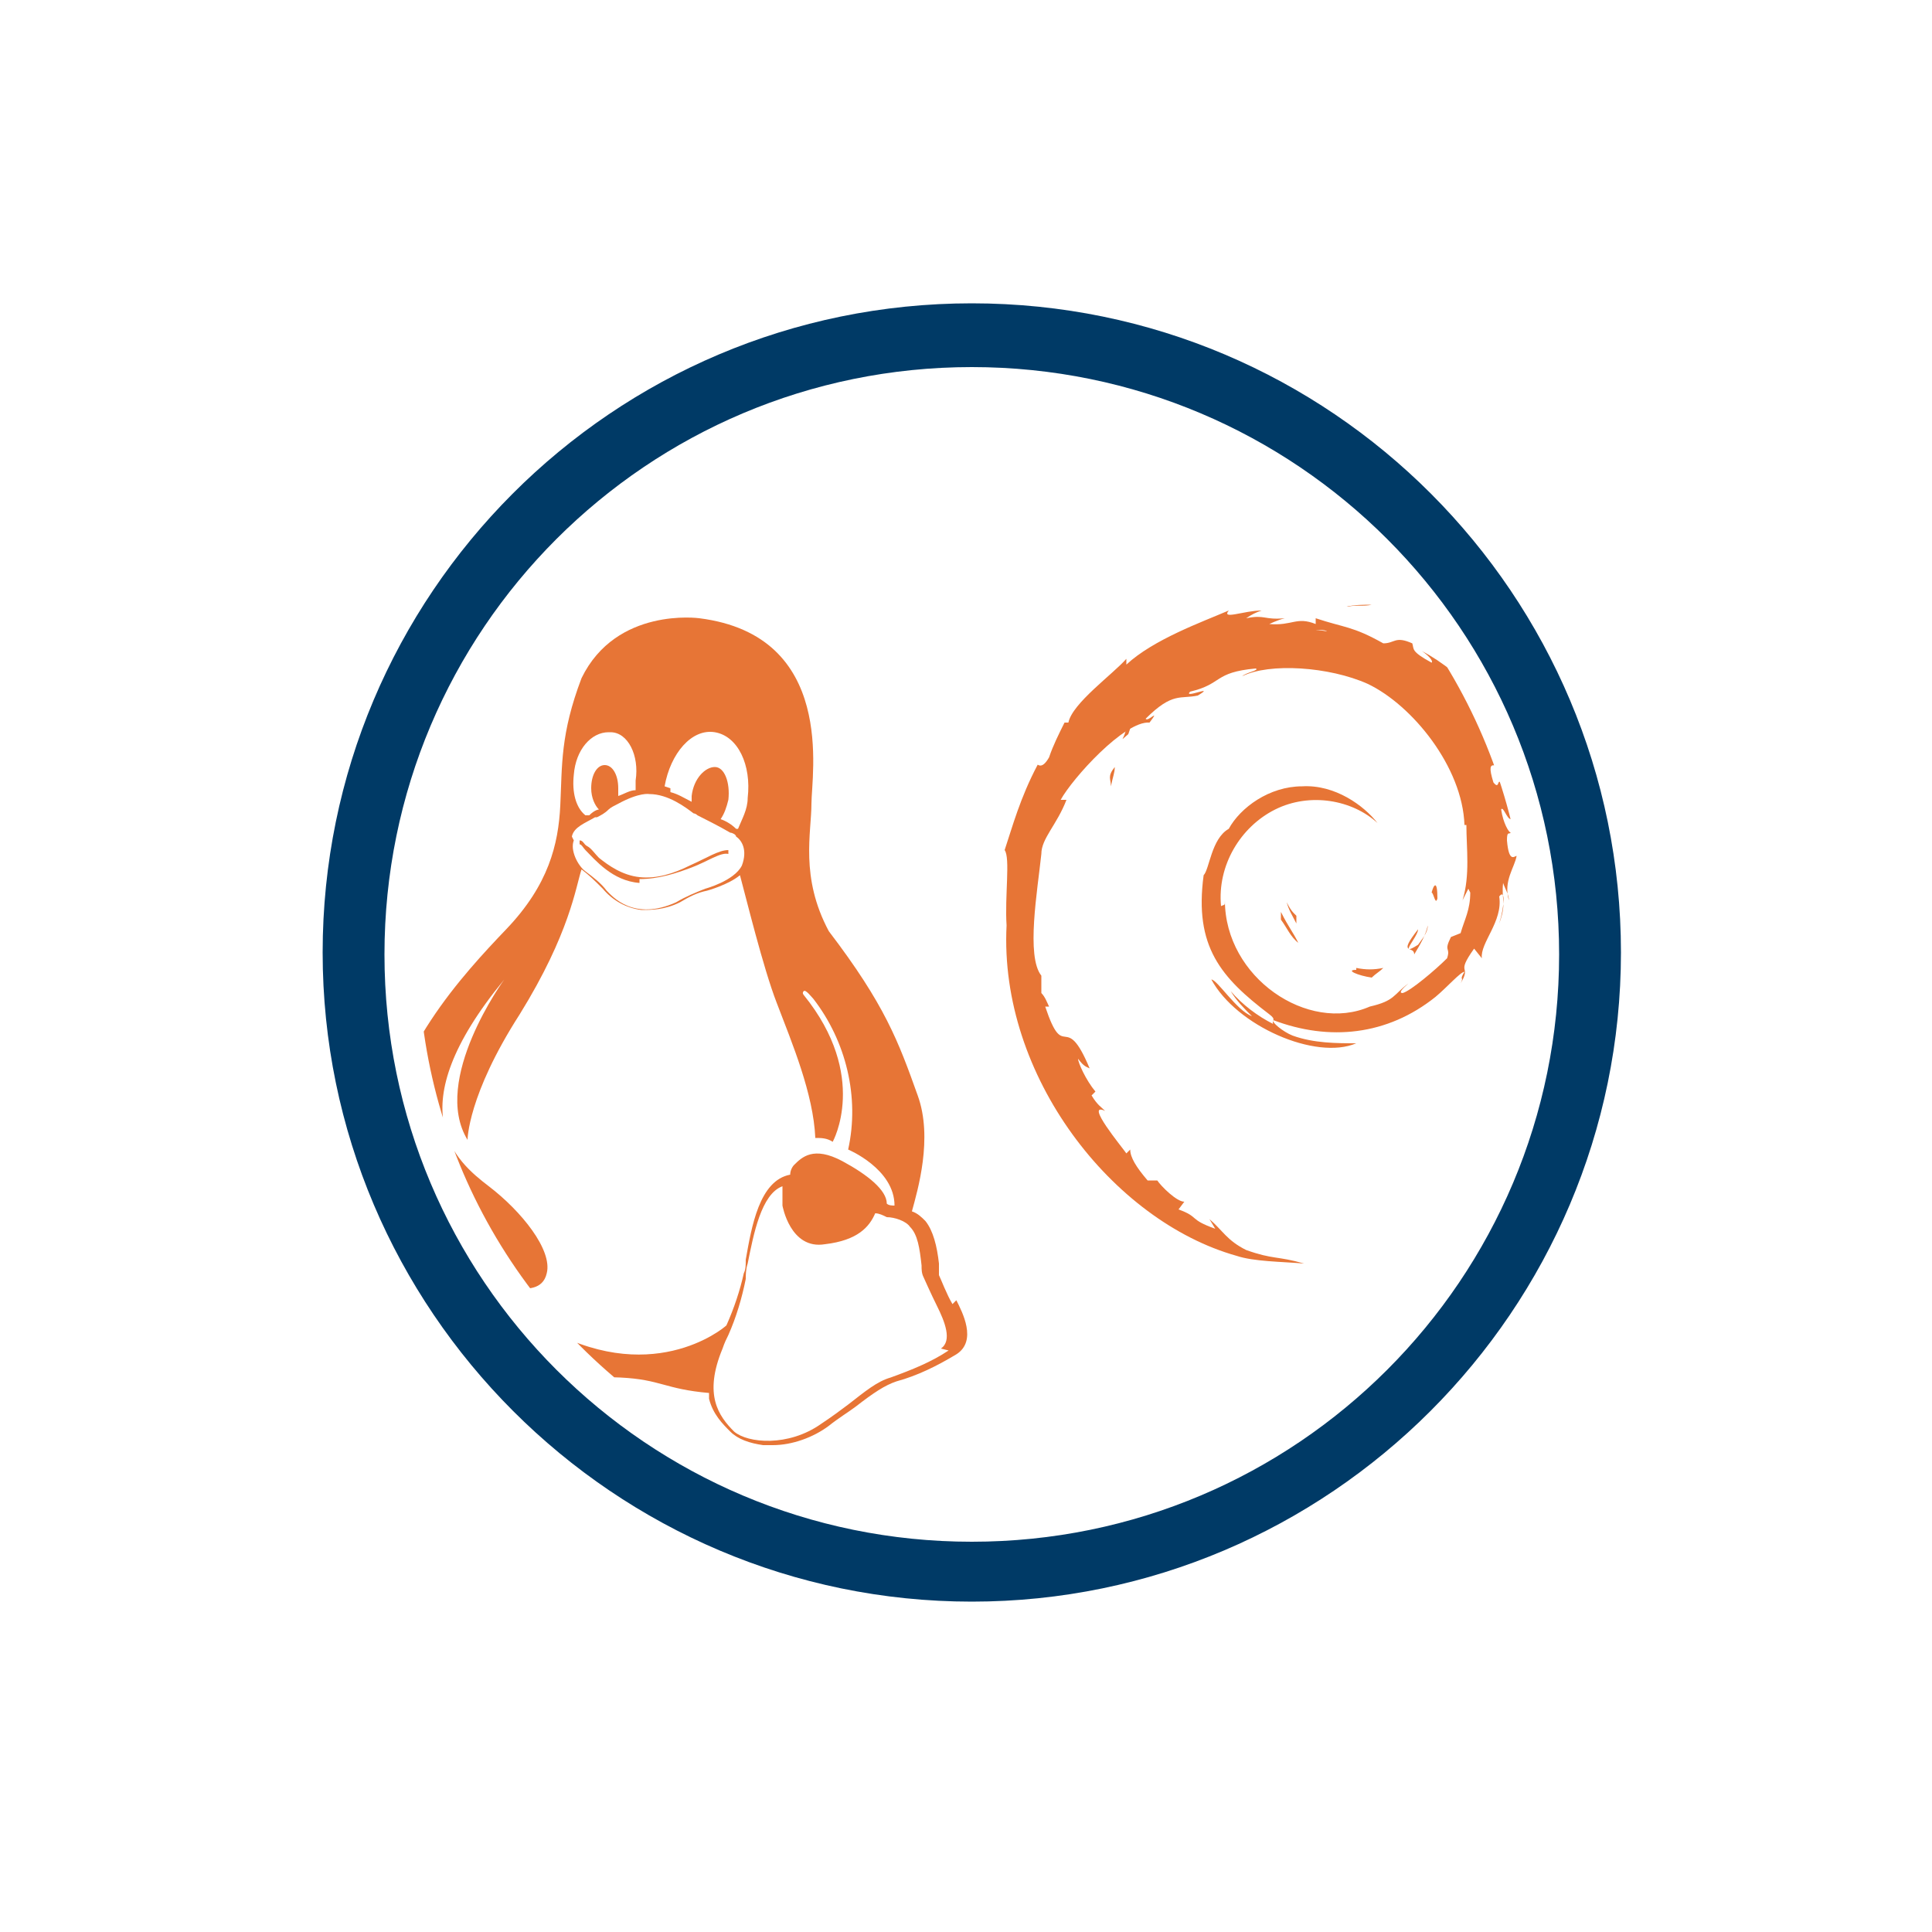 <?xml version="1.0" encoding="UTF-8"?> <svg xmlns="http://www.w3.org/2000/svg" xmlns:xlink="http://www.w3.org/1999/xlink" version="1.1" viewBox="0 0 100 100"><defs><style> .cls-1 { fill: #003a66; fill-rule: evenodd; } .cls-2 { fill: none; } .cls-3 { fill: #e77536; } .cls-4 { clip-path: url(#clippath); } </style><clipPath id="clippath"><circle class="cls-2" cx="50.3" cy="49.4" r="28.7" transform="translate(-18.4 33.8) rotate(-31.7)"></circle></clipPath></defs><g><g id="_圖層_1" data-name="圖層_1"><g><path class="cls-1" d="M50.3,15.7c18.6,0,33.6,15.1,33.6,33.6s-15.1,33.6-33.6,33.6-33.6-15.1-33.6-33.6S31.7,15.7,50.3,15.7h0ZM50.3,19c-16.8,0-30.4,13.6-30.4,30.4s13.6,30.4,30.4,30.4,30.4-13.6,30.4-30.4-13.6-30.4-30.4-30.4Z"></path><g class="cls-4"><g id="_圖層_2" data-name="圖層_2"><path class="cls-3" d="M33.1,45.5c1,0,1.9-.3,2.7-.6s1.5-.8,1.9-.7v-.2h0c-.5,0-1.1.4-2,.8-.8.4-1.7.7-2.6.6s-1.6-.6-2.1-1c-.2-.2-.4-.5-.6-.6s-.2-.3-.4-.3v.2s0,0,0,0h0c.1,0,.2.2.3.3.5.5,1.4,1.6,2.8,1.7Z"></path><path class="cls-3" d="M49.3,67.5h0c-.3-.5-.6-1.3-.7-1.5,0-.2,0-.4,0-.6-.1-.9-.3-1.7-.7-2.2-.2-.2-.4-.4-.7-.5.3-1.1,1.1-3.8.3-6-1-2.8-1.7-4.7-4.6-8.5-1.5-2.8-.9-5.1-.9-6.6s1.3-8.7-5.8-9.6c0,0-4.3-.6-6.1,3.1-1.1,2.9-1,4.5-1.1,6.6-.1,2-.6,4.1-2.8,6.4-2.2,2.3-6.1,6.5-6.3,11.3,0,0-.2.1-.2.2-.2.2-.3.4-.5.5-.4.4-.8.9-1.1,1h0s0,0,0,0c-.2.2-.6.3-1,.3-.7.1-1.4.3-1.8.9-.5.7-.5,1.3-.5,2.4h0c0,.3,0,1.2,0,1.6,0,0,0,0,0,.1-.3.7-1.1,2.3.2,3.2.9.6,1.8.8,2.7.9.3,0,.5,0,.7.1.9.2,1.8.4,3.7,1.6.7.4,1.5.7,2.3.8,1.2.1,2.2-.2,2.7-.8.1-.2.3-.4.5-.6h0s2.4-.4,4.5-.3c2.1.1,2.3.6,4.6.8,0,.1,0,.2,0,.3.2.8.7,1.3,1.1,1.7.4.4,1,.6,1.7.7.2,0,.4,0,.5,0,1,0,2.1-.4,2.9-1,.5-.4,1-.7,1.4-1,.9-.7,1.5-1.1,2.1-1.3,1.1-.3,2.1-.8,3.1-1.4,1.1-.7.3-2.2,0-2.8ZM31.4,41.5s0,0,0,0c0,0,0,0,0,0h0ZM31.5,41.4s0,0,0,0c0,0,0,0,0,0h0ZM31.6,41.4s0,0,0,0c0,0,0,0,0,0h0ZM31.7,41.3s0,0,0,0c0,0,0,0,0,0h0ZM31.1,41.7h0s0,0,0,0h0ZM31.3,41.6h0s0,0,0,0h0ZM29.6,43.3c.1-.5.7-.7,1.2-1,0,0,0,0,.1,0,.2-.1.4-.2.6-.4.1-.1.3-.2.5-.3,1.1-.6,1.6-.5,1.6-.5h0c1,0,1.9.7,2.3,1,0,0,.1,0,.2.1.2.1,1.2.6,1.7.9.1,0,.3.1.3.2.3.2.6.7.3,1.5-.4.8-1.9,1.2-1.9,1.2h0c-.5.2-1,.4-1.5.7-2.2,1-3.3-.3-3.6-.6,0,0,0,0,0,0-.3-.4-.7-.7-1.1-1-.4-.3-.8-1.1-.6-1.6ZM34.4,40.7c.3-1.7,1.4-3,2.6-2.8s1.9,1.7,1.7,3.4c0,.6-.3,1.1-.5,1.6h0s0,0,0,0h-.1c-.2-.2-.5-.4-.8-.5.2-.3.3-.6.4-1,.1-.9-.2-1.7-.7-1.7s-1.1.6-1.2,1.5v.3c-.4-.2-.7-.4-1.1-.5,0,0,0-.1,0-.2h0ZM31.6,37.9c.9,0,1.5,1.2,1.3,2.5,0,.2,0,.3,0,.5-.3,0-.6.2-.9.3,0,0,0,0,0,0,0-.1,0-.3,0-.4,0-.7-.3-1.2-.7-1.2s-.7.5-.7,1.2c0,.5.2.9.4,1.1h0s-.2,0-.5.3c0,0-.1,0-.2,0-.5-.4-.7-1.2-.6-2.1.1-1.3.9-2.2,1.8-2.2ZM31.9,41.2h0s0,0,0,0h0ZM26.7,72.1c-.7.8-2.7,1-4.4,0-2-1.2-3-1.5-3.9-1.7-.2,0-.5-.1-.7-.2-.8-.1-1.7-.3-2.5-.9-.8-.5-.5-1.6,0-2.6,0,0,0,0,0-.1.3-.6.2-1.7.1-1.8,0-1.1,0-1.5.4-2.1h0s0,0,0,0c.2-.5.9-.6,1.4-.7.5-.1.9-.2,1.2-.4.4-.2.8-.6,1.2-1.1.2-.2.3-.4.5-.5.4-.5,1.1-.4,1.1-.4h0c1.6,0,2.7,2.6,3.2,4.1.4,1.1.7,1.6,1.3,2.5.3.5.7,1.1,1.2,1.9,1.4,2.3.5,3.3-.2,4.1ZM27.8,68.6c-.1-.3-.3-.6-.4-.9-.2-.4-.4-.7-.6-1,.4,0,1.3.1,1.5-.8.3-1.2-1.3-3.2-3-4.5s-4.8-3.9.8-10.7c0,0-3.8,5.2-1.9,8.3,0,0,0-2.3,2.7-6.5,2.6-4.2,2.9-6.6,3.2-7.5.4.3.7.6,1.1,1,0,0,0,0,0,0,.5.6,1.2,1,2,1.1.5,0,1.2,0,2-.4h0c.5-.3.9-.5,1.4-.6,0,0,1.1-.3,1.7-.8.3,1.1,1.2,4.8,1.9,6.6.8,2.1,1.9,4.7,2,7,.3,0,.6,0,.9.2,0,0,1.9-3.4-1.5-7.6,0,0-.1-.1,0-.2s.4.3.5.4c1.7,2.2,2.4,5.1,1.8,7.8,0,0,2.4,1,2.4,2.9h0c-.1,0-.3,0-.4-.1,0-.7-1-1.5-2.3-2.2-1.5-.8-2.1-.2-2.5.2-.1.1-.2.3-.2.5-1.6.3-2,2.7-2.3,4.4,0,.3,0,.5-.1.7-.2.9-.5,1.8-.9,2.7-.2.2-4,3.3-9.6,0h0ZM49.1,69.9c-.9.6-1.9,1-3,1.4-.7.2-1.3.7-2.2,1.4-.4.3-.8.6-1.4,1-1.7,1.2-3.8,1-4.5.4-.8-.8-1.6-1.9-.6-4.3.1-.3.2-.5.3-.7.4-.9.7-1.9.9-2.9,0-.2,0-.5.1-.8.3-1.5.7-3.6,1.8-4,0,.3,0,.7,0,1,0,0,.4,2.3,2.2,2,1.7-.2,2.3-.9,2.6-1.6.2,0,.4.1.6.2.4,0,1,.2,1.2.5h0s0,0,0,0c.4.4.5,1.1.6,2,0,.2,0,.4.1.6h0s0,0,0,0c0,0,.4.9.7,1.5h0c.4.8.8,1.8.2,2.2h0Z"></path></g><g><path class="cls-3" d="M70.2,50.2c-.6,0,.1.3.8.4.2-.2.4-.3.6-.5-.5.1-.9.1-1.4,0M73.2,49.4c.3-.5.6-1,.7-1.5,0,.4-.3.7-.5,1-1.1.7,0-.4,0-.8-1.1,1.4-.2.8-.2,1.3M74.4,46.5c0-1-.2-.7-.3-.3.1,0,.2.7.3.3M68.1,32.6c.3,0,.7,0,.6.2.3,0,.4-.1-.6-.2M68.7,32.8h-.2s.2,0,.2,0h0M76.1,46.2c0,.9-.3,1.4-.5,2.1l-.5.2c-.4.8,0,.5-.2,1.1-.6.6-1.9,1.7-2.3,1.8-.3,0,.2-.4.3-.5-.8.6-.7.9-2,1.2h0c-3.2,1.4-7.5-1.5-7.5-5.5,0,.3,0,.2-.2.3-.2-2.1,1-4.1,2.8-5,1.8-.9,4-.5,5.3.7-.7-.9-2.2-2-3.9-1.9-1.7,0-3.2,1.1-3.8,2.2-.9.5-1,2.1-1.3,2.4-.5,3.7.9,5.3,3.4,7.2.4.3.1.3.2.5-.8-.4-1.6-1-2.2-1.7.3.5.7.9,1.1,1.3-.8-.3-1.8-1.9-2.1-1.9,1.3,2.4,5.4,4.2,7.5,3.3-1,0-2.2,0-3.3-.4-.5-.2-1.1-.7-1-.8,2.9,1.1,5.9.8,8.4-1.2.6-.5,1.3-1.3,1.5-1.3-.3.5,0,.2-.2.6.6-1-.3-.4.7-1.8l.4.5c-.1-.8,1.1-1.9.9-3.2.3-.4.3.4,0,1.4.4-1.1.1-1.2.2-2.1.1.3.3.6.3.9-.3-1,.3-1.7.4-2.3-.1,0-.4.4-.5-.8,0-.5.1-.3.2-.4-.1,0-.4-.5-.5-1.2.1-.2.3.5.5.5-.1-.6-.3-1.1-.3-1.5-.5-1-.2.1-.6-.4-.5-1.6.4-.4.5-1.1.8,1.1,1.2,2.8,1.4,3.5-.1-.9-.4-1.7-.7-2.5.2,0-.4-1.8.3-.5-.7-2.6-3.1-5.1-5.2-6.2.3.2.6.5.5.6-1.1-.6-.9-.7-1-1-.9-.4-.9,0-1.5,0-1.6-.9-2-.8-3.5-1.3v.3c-1-.4-1.2.1-2.4,0,0,0,.4-.2.8-.3-1.1.1-1-.2-2,0,.3-.2.5-.3.8-.4-.9,0-2.1.5-1.7,0-1.4.6-3.9,1.5-5.3,2.8v-.3c-.7.8-2.8,2.3-3,3.3h-.2c-.3.6-.6,1.2-.8,1.8-.4.7-.6.3-.6.4-.9,1.7-1.3,3.2-1.7,4.4.3.4,0,2.4.1,3.9-.4,7.8,5.5,15.3,11.9,17.1.9.3,2.3.3,3.5.4-1.4-.4-1.6-.2-3-.7-1-.5-1.2-1-1.9-1.6l.3.5c-1.4-.5-.8-.6-1.9-1l.3-.4c-.4,0-1.2-.8-1.4-1.1h-.5c-.6-.7-.9-1.2-.9-1.6l-.2.2c-.2-.3-2.2-2.7-1.1-2.2-.2-.2-.4-.3-.7-.8l.2-.2c-.5-.6-.9-1.5-.9-1.7.3.4.4.4.6.5-1.3-3.1-1.3-.2-2.3-3.2h.2c-.1-.2-.2-.5-.4-.7v-.9c-.8-1-.2-4.4,0-6.3,0-.8.8-1.5,1.3-2.8h-.3c.6-1.1,3.3-4.1,4.6-4,.6-.8-.1,0-.2-.2,1.4-1.4,1.8-1,2.7-1.2,1-.6-.8.2-.4-.2,1.7-.4,1.2-1,3.4-1.2.2.1-.5.2-.7.4,1.4-.7,4.5-.5,6.5.4,2.3,1.1,4.9,4.3,5,7.3h.1c0,1.2.2,2.6-.2,3.9l.3-.6"></path><path class="cls-3" d="M66.3,47.3v.3c.3.4.5.9.9,1.2-.3-.6-.5-.8-.9-1.6M67,47.3c-.2-.2-.3-.4-.4-.6.1.4.3.7.5,1.1v-.4M69.8,31.4c.3-.1.8,0,1.2-.1-.4,0-.9,0-1.3.1h.2M58.3,37.5c0,.7-.5,1,.1.5.3-.8-.1-.2-.1-.5M57.5,40.7c.1-.5.2-.7.2-1-.4.5-.2.6-.2,1"></path></g></g></g></g></g></svg> 